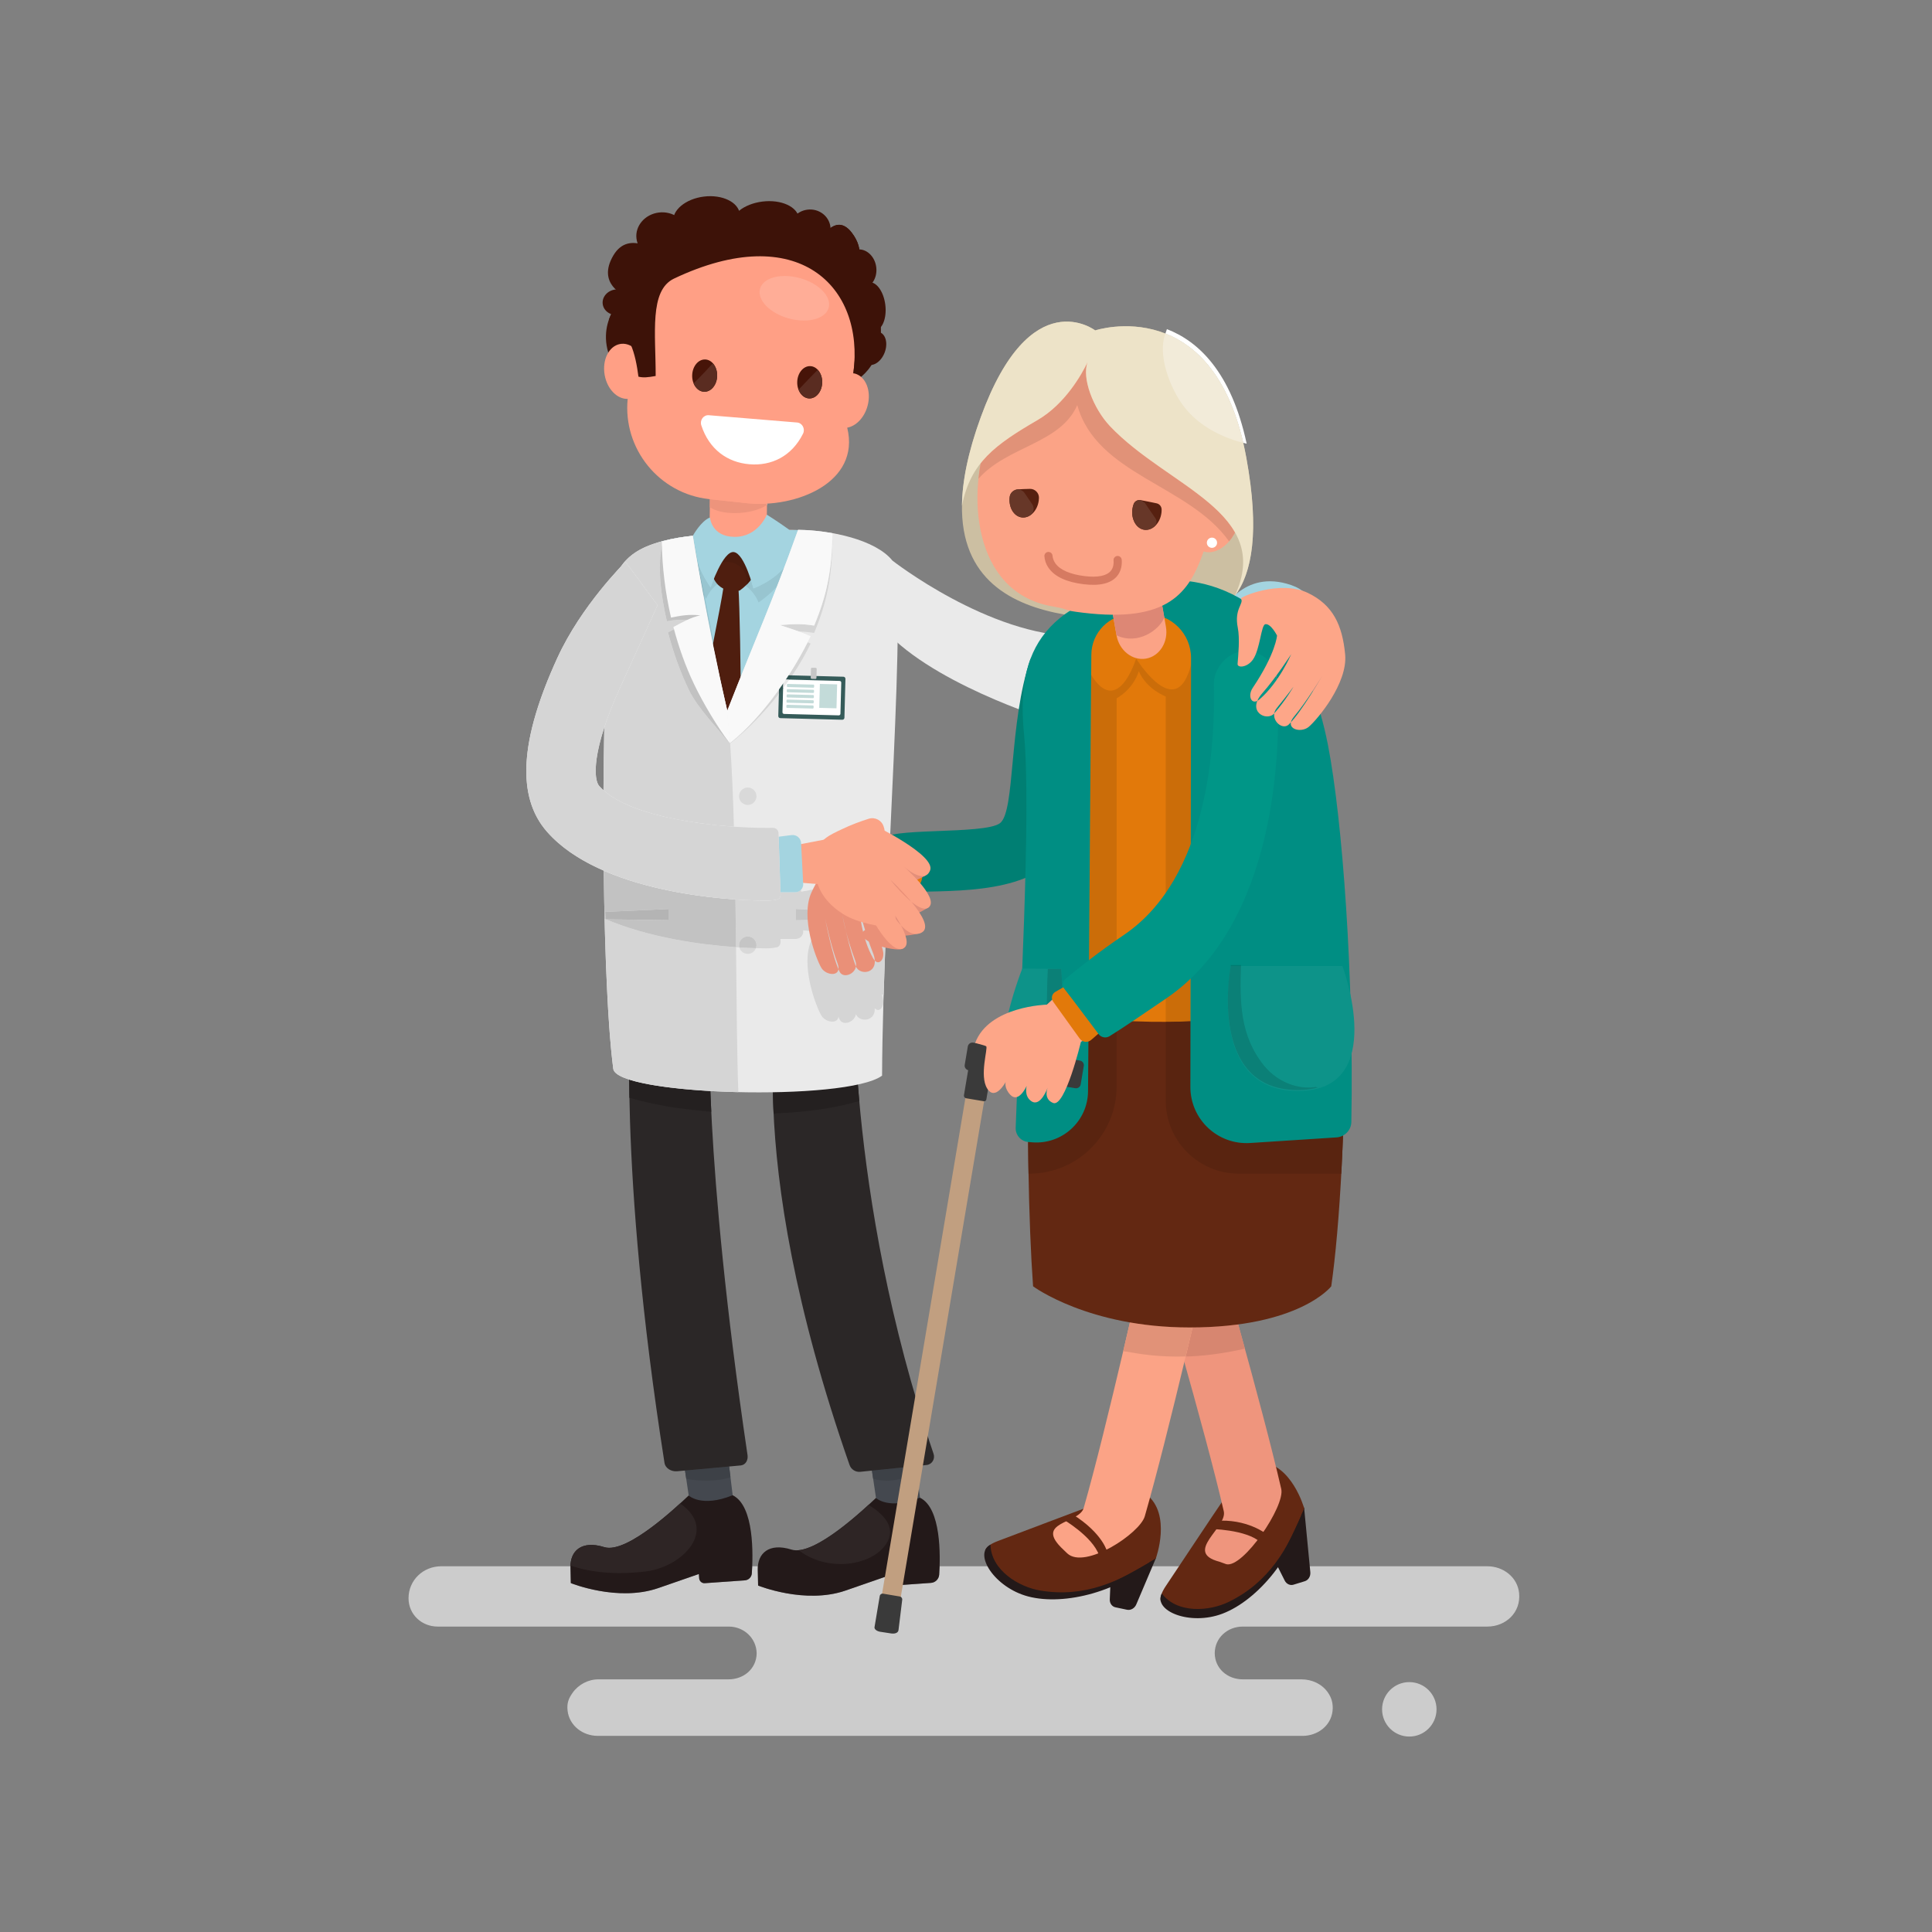 <?xml version="1.0" encoding="UTF-8"?>
<svg xmlns="http://www.w3.org/2000/svg" xmlns:xlink="http://www.w3.org/1999/xlink" height="500" viewBox="0 0 500 500" width="500">
  <rect x="0" y="0" width="500" height="500" fill="#808080" stroke="none"/>
  <mask id="a" fill="#fff">
    <path d="m.06 0h499.94v500h-499.94z" fill="none"></path>
  </mask>
  <g fill="none" fill-rule="evenodd">
    <path d="m.06 500h499.94v-500h-499.94z" fill="#fff" mask="url(#a)"></path>
    <path d="m230.964 145.084s24.902 19.485 47.852 19.565l-7.425 21.624s-31.8-9.798-43.585-24.576z" fill="#eaeaea"></path>
    <path d="m316.194 158.424s5.406-11.317 17.947-7.015c12.54 4.303 5.713 23.663 5.713 23.663l-24.131-16.555z" fill="#a4d4e0"></path>
    <path d="m337.071 449.243h-182.349c-3.909 0-7.377-2.635-7.833-6.518-.229-1.957.283-3.19 1.285-4.611 1.529-2.17 4.056-3.504 6.71-3.504h33.679c3.958 0 7.199-2.775 7.261-6.716-.062-3.944-3.303-6.941-7.261-6.941h-75.304c-4.159 0-7.531-3.17-7.531-7.329 0-4.683 3.797-8.278 8.48-8.278h33.429c0 .074.001.148.002.223.088 4.132.088 4.132.088 4.132s6.477 2.631 14.061 2.631c2.799 0 5.75-.359 8.58-1.34 10.5-3.641 10.5-3.641 10.5-3.641l.078 1.11c.051.719.65 1.268 1.359 1.268.032 0 .065-.002.098-.004l10.369-.735c.963-.068 1.729-.83 1.797-1.793.037-.522.075-1.148.104-1.851h1.464c-.024.279-.033.567-.027.86.088 4.131.088 4.131.088 4.131s6.477 2.632 14.062 2.632c2.798 0 5.749-.359 8.579-1.34 10.5-3.641 10.5-3.641 10.5-3.641l.037.521c.073 1.029.931 1.816 1.947 1.816.047 0 .093-.002.14-.005l9.467-.671c1.149-.081 2.058-.998 2.133-2.148.04-.613.079-1.343.105-2.155h141.754c4.146 0 7.817 2.838 8.225 6.964.491 4.96-3.41 8.643-8.242 8.643h-63.268c-3.978 0-7.233 2.916-7.264 6.885.031 3.969 3.286 6.772 7.264 6.772h15.19c2.673 0 5.26 1.169 6.801 3.354.959 1.361 1.45 2.921 1.236 4.835-.433 3.866-3.903 6.444-7.793 6.444" fill="#ccc"></path>
    <path d="m364.728 449.42c-3.892 0-7.046-3.154-7.046-7.046s3.154-7.047 7.046-7.047 7.046 3.155 7.046 7.047-3.154 7.046-7.046 7.046" fill="#ccc"></path>
    <path d="m190.352 392.939-11.306-.43-2.037-13.77 11.39-1.684z" fill="#44484f"></path>
    <path d="m156.377 400.399c5.924 1.855 19.297-10.971 21.85-13.367 0 0 3.297 3.21 11.391-.066 5.652 2.771 5.28 15.597 4.951 20.231-.068.963-.834 1.725-1.797 1.793l-10.369.735c-.751.053-1.404-.512-1.457-1.264l-.078-1.11s0 0-10.5 3.641c-10.499 3.641-22.641-1.291-22.641-1.291s0 0-.088-4.132c-.088-4.131 2.814-7.026 8.738-5.17" fill="#231919"></path>
    <path d="m177.598 382.723-.317-2.149.318 2.149m11.443-.438-.339-2.758z" fill="#e5e5e5"></path>
    <path d="m182.699 383.19c-1.688 0-3.462-.145-5.101-.467l-.317-2.149 11.422-1.047.339 2.758c-1.39.567-3.767.905-6.343.905" fill="#3d4147"></path>
    <path d="m156.585 400.457c-.001 0-.001 0-.001 0zm-.114-.03c-.001 0-.001-.001-.002-.001.001 0 .001.001.002.001m-.061-.018c-.011-.003-.022-.007-.033-.01.011.003.022.007.033.01m-.033-.01c-.284-.089-.562-.167-.832-.235.27.068.548.146.832.235m-.836-.236c-.008-.002-.016-.004-.024-.006zm-.04-.01c-.004-.001-.008-.002-.012-.003.004.001.008.002.012.003m15.274-6.553.001-.001zm.016-.012c2.011-1.616 3.834-3.228 5.217-4.491-1.383 1.263-3.206 2.876-5.217 4.491" fill="#fff"></path>
    <path d="m160.368 407.109c-4.3 0-8.713-.544-12.719-1.95.087-3.051 1.87-5.333 5.372-5.333.745 0 1.568.103 2.468.324.004.001.008.002.012.003.005.001.011.003.016.004l.024.006c.001 0 .002.001.004.001.27.068.548.146.832.235.011.003.022.007.033.01.02.006.039.012.059.017.001 0 .001.001.002.001.037.01.075.02.113.03h.001c.338.085.699.125 1.079.125 3.547 0 8.765-3.493 13.111-6.982l.001-.001c.005-.004.01-.008.015-.011 2.011-1.615 3.834-3.228 5.218-4.491 9.956 6.818.641 16.408-8.811 17.58-2.188.271-4.493.432-6.83.432" fill="#2e2525"></path>
    <path d="m183.678 262.938c-.068.28-1.72 35.922 9.78 113.629.187 1.268-.431 2.501-1.701 2.681l-16.531 1.514c-1.466.134-3.03-.736-3.258-2.19-12.138-77.438-8.79-117.278-8.576-122.376z" fill="#2b2727"></path>
    <path d="m238.823 393.575-11.306-.43-2.036-13.769 11.389-1.684z" fill="#44484f"></path>
    <path d="m225.976 382.723-.189-1.272z" fill="#e5e5e5"></path>
    <path d="m229.422 383.197c-1.238 0-2.386-.167-3.446-.474l-.189-1.272-.126-.858 11.421-1.175.228 1.852c-2.958 1.346-5.58 1.927-7.888 1.927" fill="#3d4147"></path>
    <path d="m221.091 250.48c-.068.279-2.562 57.851 20.515 125.764.453 1.333-.396 2.75-1.796 2.894l-17.17 1.765c-1.221.125-2.372-.609-2.777-1.768-28.746-82.273-18.121-122.517-17.213-125.733z" fill="#2b2727"></path>
    <path d="m184.076 287.725c-.001 0-.001 0-.001 0-.093-1.901-.171-3.69-.235-5.367h.001c.064 1.677.141 3.466.235 5.367" fill="#d4d4d4"></path>
    <path d="m184.075 287.725c-2.959-.252-5.909-.583-8.839-.989-4.237-.586-8.341-1.49-12.344-2.629-.031-1.642-.052-3.211-.065-4.71 4.526 1.458 12.316 2.467 21.013 2.961.064 1.677.142 3.466.235 5.367" fill="#242020"></path>
    <path d="m222.381 284.943c-.132-1.459-.252-2.881-.361-4.263h.002c.109 1.381.228 2.804.36 4.263z" fill="#d4d4d4"></path>
    <path d="m200.206 288.171c-.091-1.912-.151-3.744-.184-5.496 8.471-.144 16.478-.79 21.998-1.995.109 1.382.229 2.804.361 4.263-2.705.78-5.458 1.401-8.255 1.868-4.603.767-9.254 1.199-13.92 1.36" fill="#242020"></path>
    <path d="m204.848 401.035c5.924 1.856 19.297-10.97 21.851-13.367 0 0 3.296 3.211 11.39-.065 5.522 2.707 5.294 15.012 4.974 19.898-.075 1.15-.984 2.067-2.133 2.148l-9.467.671c-1.076.076-2.011-.735-2.087-1.811l-.037-.521s0 0-10.5 3.641c-10.499 3.64-22.641-1.292-22.641-1.292s0 0-.088-4.131 2.814-7.026 8.738-5.171" fill="#231919"></path>
    <path d="m206.701 401.19c5.368-.512 13.952-7.94 18.07-11.723-4.118 3.783-12.702 11.212-18.069 11.723" fill="#fff"></path>
    <path d="m217.561 404.775c-3.95 0-7.857-1.235-10.86-3.585 5.368-.511 13.952-7.94 18.07-11.723 3.422 2.065 7.063 5.361 4.97 9.407-1.648 3.187-5.307 4.929-8.669 5.571-1.159.221-2.337.33-3.511.33" fill="#2e2525"></path>
    <path d="m215.673 154.601c.769-5.361 1.451-10.731 1.861-16.132-9.778-2.142-25.403-1.259-29.467-.91-5.101.437-9.101 1.077-12.254 1.802.821 3.909.822 7.956 1.584 11.911 12.816.083 25.529 1.943 38.276 3.329" fill="#eb937f"></path>
    <path d="m179.999 206.775c-7.179.564-14.354 1.178-21.526 1.816.31-22.96 2.255-42.053 1.364-51.164-.651-6.669 5.184-15.678 11.662-17.393 2.764-.732 5.441-1.122 7.803-1.375.976 6.584 7.908 12.472 14.486 11.328 7.155-1.243 9.911-5.998 10.516-12.859 9.541-.155 14.716 4.128 21.33 6.682 2.097 2.251 2.772 28.971 2.626 59.577-16.117.816-32.239 2.127-48.261 3.388" fill="#a4d4e0"></path>
    <path d="m189.381 150.299c-1.072-.028-1.996.741-2.157 1.8-1.623 10.653-12.978 63.801-12.58 68.592.442 5.327 8.104 9.744 8.104 9.744s7.488-4.506 8.499-10.572c.916-5.495.544-58.066-.156-67.933-.064-.904-.804-1.607-1.71-1.631" fill="#4f1e0f"></path>
    <path d="m190.688 113.096 1.743.004c3.766.009 6.183 4.077 6.174 7.843l-.246 20.936c-.009 3.766-2.241 4.601-6.007 4.593l-1.743-.005c-3.766-.008-7.018-2.384-7.009-6.15l.225-20.39c.009-3.766 3.097-6.84 6.863-6.831" fill="#ff9f85"></path>
    <path d="m198.49 130.712.005-.367c.036-.002.074-.004.11-.006v.298c-.038.025-.076.05-.115.075" fill="#ededed"></path>
    <path d="m190.163 132.789c-2.535 0-4.938-.499-6.463-1.518l.023-2.079 9.64 1.038c1.053.113 2.14.17 3.242.17.626 0 1.256-.018 1.89-.055l-.005.367c-2.129 1.374-5.32 2.077-8.327 2.077" fill="#ed947c"></path>
    <path d="m220.326 99.144s9.008-3.592 7.425-16.497c-1.182-9.637-5.967-13.858-5.967-13.858s2.302-3.925-1.414-8.657c-3.717-4.731-7.078.628-7.078.628s-5.284-9.681-26.237-4.378c-16.542 4.186-16.047 9.57-16.047 9.57s-6.213-6.191-10.442.944c-4.425 7.466 1.178 9.597 1.178 9.597s-8.498 7.012-3.177 17.633c4.076 8.134 61.759 5.018 61.759 5.018" fill="#3d1208"></path>
    <path d="m221.229 96.673c-.126-.034-.254-.028-.381-.05l.564-5.245c1.397-12.977-8.078-24.737-21.055-26.134l-9.854-1.06c-12.977-1.397-24.737 8.078-26.134 21.055l-.499 4.633c-1.031-.715-2.199-1.057-3.372-.848-2.912.519-4.707 4.116-4.009 8.033.651 3.655 3.244 6.261 5.954 6.178-1.279 12.897 8.156 24.545 21.067 25.934l9.853 1.061c12.466 1.342 29.415-5.266 25.894-19.548 2.279-.407 4.433-2.571 5.261-5.615 1.05-3.855-.423-7.613-3.289-8.394" fill="#ff9f85"></path>
    <path d="m169.697 60.783-.004-.112c-.233.153-.251.204.004.112" fill="#784c4a"></path>
    <path d="m227.751 82.647c-1.182-9.637-5.967-13.858-5.967-13.858s2.302-3.926-1.414-8.657c-3.717-4.731-7.078.629-7.078.629s-3.919-9.371-24.872-4.068c-16.543 4.186-17.412 9.259-17.412 9.259s-8.032-7.002-12.261.134c-4.425 7.465 2.997 10.407 2.997 10.407s-2.789 2.307-4.171 6.274c5.574 3.147 6.865 8.787 7.658 14.716 1.285.299 2.356.2 4.456-.18.037-10.833-1.727-22.13 4.751-25.206 32.02-15.204 49.394 1.945 46.41 24.526 2.753-1.422 8.208-3.336 6.903-13.976" fill="#3d1208"></path>
    <path d="m177.767 60.141c.403 3.281-2.191 6.298-5.795 6.741-3.603.442-6.85-1.859-7.253-5.139s2.192-6.298 5.795-6.741c3.603-.442 6.851 1.859 7.253 5.139m37.149-1.418c.347 2.827-1.749 5.41-4.681 5.77-2.933.36-5.591-1.639-5.938-4.466-.347-2.826 1.749-5.41 4.681-5.77 2.933-.36 5.591 1.64 5.938 4.466m11.857 10.43c.347 2.827-1.309 5.356-3.7 5.649-2.39.294-4.61-1.76-4.957-4.586-.347-2.827 1.31-5.356 3.701-5.65 2.39-.293 4.609 1.76 4.956 4.587" fill="#3d1208"></path>
    <path d="m191.472 55.38c.377 3.073-3.174 6.038-7.933 6.623-4.758.584-8.922-1.434-9.299-4.507s3.174-6.038 7.933-6.623c4.758-.584 8.922 1.434 9.299 4.507" fill="#3d1208"></path>
    <path d="m189.223 58.628c-.365-2.977 3.266-5.872 8.11-6.467 4.845-.595 9.068 1.336 9.434 4.313.365 2.977-3.266 5.872-8.11 6.467-4.845.595-9.068-1.336-9.434-4.313m39.898 20.268c.426 3.469-.791 6.472-2.719 6.709-1.927.236-3.834-2.384-4.26-5.852s.791-6.472 2.718-6.709c1.927-.236 3.835 2.384 4.261 5.852m-.17 12.335c-.876 2.302-2.85 3.686-4.41 3.093s-2.115-2.94-1.24-5.241c.876-2.302 2.85-3.686 4.41-3.093s2.115 2.94 1.24 5.241m-65.62-13.468c.223 1.818-1.241 3.494-3.271 3.743s-3.856-1.023-4.08-2.841c-.223-1.818 1.242-3.494 3.271-3.744 2.03-.249 3.856 1.023 4.08 2.842" fill="#3d1208"></path>
    <path d="m183.433 107.458 22.853 1.887c1.35.111 2.163 1.64 1.535 2.897-2.917 5.838-8.148 8.377-13.856 7.906s-10.435-3.832-12.47-10.079c-.437-1.345.588-2.722 1.938-2.611" fill="#fff"></path>
    <path d="m208.042 82.961c-1.232 0-2.557-.176-3.905-.547-4.907-1.353-8.24-4.787-7.445-7.67.576-2.091 3.167-3.319 6.419-3.319 1.231 0 2.557.176 3.904.548 4.907 1.353 8.24 4.786 7.446 7.67-.577 2.091-3.168 3.318-6.419 3.318" fill="#ffad97"></path>
    <path d="m209.683 94.754c1.786.055 3.176 1.972 3.104 4.28-.071 2.309-1.577 4.136-3.362 4.081-1.786-.056-3.176-1.972-3.104-4.281.071-2.308 1.577-4.135 3.362-4.08m-27.185-1.724c1.786.055 3.176 1.971 3.104 4.28-.071 2.309-1.576 4.135-3.362 4.08s-3.176-1.971-3.104-4.28c.071-2.309 1.577-4.136 3.362-4.08" fill="#471408"></path>
    <path d="m209.504 103.116c-.027 0-.053-.001-.079-.001.026 0 .052.001.079.001m-.092-.002c-.001 0-.002 0-.003 0zm-.015 0h-.001zm3.391-4.094c0-.002 0-.003 0-.004zm0-.016c0-.001 0-.002 0-.003z" fill="#ffa991"></path>
    <path d="m209.504 103.116c-.027 0-.053-.001-.079-.001-.005-.001-.009-.001-.013-.001-.001 0-.002 0-.003 0-.004 0-.008 0-.012 0h-.001c-1.205-.052-2.214-.961-2.721-2.254 1.63-1.74 3.269-3.471 4.955-5.154.728.779 1.188 1.958 1.159 3.281-.001.005-.001.009-.001.014v.003.012.004c0 .004 0 .009-.001.014-.07 2.275-1.532 4.082-3.283 4.082" fill="#5a2c21"></path>
    <path d="m182.34 101.391c.04 0 .081-.001.122-.004-.041.003-.082.004-.122.004m-.051 0c-.016 0-.033 0-.049-.001.016.001.033.001.049.001m-.062-.001c-.001 0-.002 0-.004 0zm-.013-.001c-.001 0-.002 0-.003 0zm-.029-.001c-.001 0-.001 0-.002 0zm-.014-.001c-.001 0-.001 0-.001 0zm2.872-1.878h.001s0 0-.001 0m.025-.048c.005-.008.009-.017.013-.026-.004.009-.008.018-.013.026m.021-.042c.008-.016.016-.031.023-.047-.007.016-.015.032-.023.047m.025-.051c.003-.006.006-.012.008-.017-.002.006-.005.011-.008.017m.015-.032c.003-.006.006-.012.009-.018-.003.006-.006.012-.009.018m.009-.018c.015-.032.029-.064.044-.097-.015.033-.029.065-.044.097m.044-.097c.248-.569.399-1.218.42-1.911-.021.693-.172 1.342-.42 1.911m.421-1.926c0-.001 0-.002 0-.003zm0-.016s0 0 0-.001z" fill="#ffa991"></path>
    <path d="m182.319 101.391c-.004 0-.007 0-.01 0-.007 0-.013 0-.02 0-.016 0-.033 0-.049-.001-.004 0-.008 0-.013 0-.001 0-.002 0-.004 0-.003 0-.006-.001-.009-.001-.001 0-.002 0-.003 0-.009 0-.017-.001-.026-.001-.001 0-.001 0-.002 0-.004 0-.008-.001-.012-.001-.001 0-.001 0-.001 0-1.16-.068-2.138-.928-2.649-2.161 1.693-1.693 3.353-3.417 4.958-5.193.708.783 1.157 1.94 1.124 3.245v.001.013.003c0 .005 0 .01-.001.015-.021.693-.172 1.342-.42 1.911-.015.033-.029.065-.044.097-.003.006-.006.012-.009.018-.002.005-.004.01-.007.015-.002.005-.005.011-.008.017-.001.002-.001.003-.002.004-.007.016-.015.031-.023.047-.002.005-.005.011-.008.016-.004.009-.008.018-.013.026-.008.016-.016.032-.024.048h-.001c-.568 1.088-1.515 1.818-2.581 1.878-.041.003-.082.004-.122.004-.007 0-.014 0-.021 0" fill="#5a2c21"></path>
    <path d="m196.308 155.915s-.903-2.618-3.366-4.314c.455-.428.948-.953 1.384-1.553.417 1.295.655 2.243.655 2.243 3.666-1.469 6.274-3.424 8-5.454-.651 1.728-1.281 3.371-1.899 4.963-2.382 2.57-4.774 4.115-4.774 4.115m-13.562-.96c-.123-.143-.243-.291-.359-.444-.616-3.125-1.194-6.061-1.679-8.539 1.358 3.6 3.209 6.029 3.209 6.029s.312-.927.827-2.191c.274.547.592 1.002.938 1.38-2.026 1.385-2.936 3.765-2.936 3.765" fill="#98c5d0"></path>
    <path d="m186.076 142.166s7.149-1.628 9.101 2.658-3.763 8.011-3.763 8.011-5.827 1.387-7.306-4.816 1.968-5.853 1.968-5.853" fill="#4f1e0f"></path>
    <path d="m193.25 151.296-.009-.097c.014-.113.03-.226.033-.337l.002-.092c.073-2.781-1.769-4.984-4.551-5.329-.141-.018-.285-.026-.431-.026-.516 0-1.056.105-1.568.287.937-1.581 2.004-2.837 3.028-2.837.049 0 .098.003.146.009 1.893.227 3.551 4.459 4.425 7.171-.339.465-.712.886-1.075 1.251" fill="#491c0e"></path>
    <path d="m179.302 138.659s2.102-3.85 4.443-4.724c0 0 .342 4.977 6.391 5.008s8.325-5.746 8.325-5.746 2.737 1.705 5.843 3.931c3.105 2.226 1.517 10.82-9.323 15.163 0 0-2.284-9.081-5.081-9.417-2.796-.336-5.983 9.127-5.983 9.127s-4.671-6.13-4.615-13.342" fill="#a4d4e0"></path>
    <path d="m171.499 140.034c2.764-.732 5.441-1.122 7.802-1.375.243 1.637 3.317 21.181 8.914 45.284 7.772-19.854 11.487-27.696 18.33-46.82 8.352.077 20.035 2.505 24.419 7.961 4.183 7.31-2.478 86.092-2.685 133.295-9.236 6.776-68.644 5.141-69.56-1.757-3.271-24.653-3.303-97.854-.652-122.169 1.049-9.625 6.954-12.704 13.432-14.419" fill="#eaeaea"></path>
    <path d="m158.941 277.204s0-.001-.001-.001zm-.006-.01-.001-.001zm-.006-.01c-.001 0-.001-.001-.001-.001s0 .001.001.001m-.007-.01v-.001zm-.028-.048c0-.001-.001-.001-.001-.001zm-.005-.009c-.001-.001-.001-.002-.001-.003 0 .001 0 .002.001.003m-.006-.01c0-.001-.001-.002-.001-.003 0 .001.001.002.001.003m-.005-.01c-.001-.001-.001-.002-.002-.004.001.002.001.003.002.004m-.005-.01c-.001-.002-.002-.003-.002-.004 0 .002.001.002.002.004m-.006-.01c-.001-.002-.001-.003-.002-.004.001.001.002.002.002.004m-.005-.011c-.001-.001-.002-.003-.002-.004.001.002.001.003.002.004m-.005-.01c-.001-.001-.002-.003-.002-.004.001.002.001.003.002.004m-.009-.018c-.001-.001-.001-.002-.001-.002s0 .001.001.002m-.004-.008c-.001-.002-.002-.003-.002-.005 0 .002.001.003.002.005m-.005-.01c-.001-.002-.002-.004-.002-.005 0 .001.001.003.002.005m-.005-.011c-.001-.001-.001-.003-.002-.005.001.002.001.004.002.005m-.005-.01c-.001-.002-.001-.004-.002-.005.001.002.001.003.002.005m-.004-.011c-.001-.002-.002-.003-.003-.005.001.002.002.004.003.005m-.005-.01c-.001-.002-.002-.004-.002-.006.001.002.001.004.002.006m-.005-.011c0-.002-.001-.004-.002-.005.001.002.002.003.002.005m-.004-.01c-.001-.002-.002-.004-.002-.006 0 .002.001.004.002.006m-.004-.011c-.002-.003-.003-.007-.004-.01.001.003.002.007.004.01m-.006-.013c-.001-.003-.002-.005-.003-.008.001.003.002.005.003.008m-.004-.012c-.001-.002-.002-.004-.003-.006zm-.004-.011c-.001-.002-.002-.004-.003-.006zm-.004-.01c-.001-.002-.002-.005-.003-.007.001.002.002.005.003.007m-.004-.011c-.001-.002-.002-.004-.002-.006 0 .002.001.004.002.006m-.004-.011c-.001-.002-.001-.004-.002-.006.001.002.001.004.002.006m-.004-.011c0-.002-.001-.004-.002-.006.001.002.002.004.002.006m-.003-.01c-.001-.002-.002-.005-.003-.007.001.002.002.004.003.007m-.004-.011c-.002-.007-.004-.014-.006-.021.002.007.004.014.006.021m-.007-.024c-.001-.003-.002-.005-.003-.008.001.003.002.005.003.008m-.004-.011c0-.003-.001-.005-.002-.008.001.002.002.006.002.008m-.003-.011c0-.003-.001-.005-.002-.007.001.002.001.004.002.007m-.003-.012c0-.002-.001-.004-.002-.006.001.002.002.004.002.006m-.003-.01c0-.002-.001-.005-.002-.007.001.002.002.005.002.007m-.003-.011c0-.002-.001-.005-.001-.007 0 .002.001.005.001.007m-.002-.011c-.001-.002-.001-.004-.002-.007.001.003.001.005.002.007m-.003-.011c0-.002-.001-.005-.002-.008.001.003.002.006.002.008m-.002-.01c-.001-.004-.002-.008-.003-.011.001.004.002.007.003.011m-.003-.013c-.001-.003-.002-.006-.002-.009.001.003.001.006.002.009m-.003-.012c0-.003-.001-.005-.001-.008 0 .003.001.005.001.008m-.002-.012c-.001-.002-.001-.004-.001-.007 0 .003 0 .005.001.007m-.002-.011c-.001-.002-.001-.004-.001-.006 0 .002 0 .004.001.006m-.002-.011c-.001-.002-.001-.004-.001-.006 0 .002 0 .004.001.006m-.002-.011c0-.002-.001-.004-.001-.006 0 .002.001.004.001.006m-.002-.011c0-.002-.001-.004-.001-.006 0 .002.001.004.001.006m-.002-.01c0-.003 0-.005-.001-.007.001.002.001.004.001.007m-.001-.011c-.001-.004-.001-.007-.002-.011-1.413-10.653-2.222-30.375-2.471-51.297.249 20.922 1.058 40.644 2.471 51.297.001.004.001.007.002.011" fill="#e8e8e8"></path>
    <path d="m184.478 166.842c-.986-4.798-1.837-9.183-2.547-12.992.145.229.297.45.456.661.73 3.701 1.514 7.667 2.263 11.451-.057.292-.114.583-.172.88" fill="#95c1cc"></path>
    <path d="m188.215 183.943-.022-.096v.001c-1.398-6.024-2.638-11.763-3.715-17.006.058-.297.115-.588.172-.88 1.895 9.574 3.565 17.981 3.565 17.981" fill="#481b0e"></path>
    <path d="m182.387 154.511c-.159-.211-.311-.432-.456-.661-.658-3.53-1.195-6.566-1.61-8.982.122.378.252.747.387 1.104.485 2.478 1.063 5.414 1.679 8.539" fill="#8ab3bd"></path>
    <path d="m179.302 138.659c-.001 0-.001 0-.001 0z" fill="#95c1cc"></path>
    <path d="m179.302 138.66v-.001z" fill="#8ab3bd"></path>
    <path d="m180.708 145.972c-.135-.357-.265-.726-.387-1.104-.602-3.505-.944-5.703-1.019-6.208 0-.001 0-.001 0-.001.058.395.607 3.233 1.406 7.313" fill="#95c1cc"></path>
    <path d="m191.087 282.644c-15.456-.358-30.141-2.286-32.146-5.44l-.001-.001c-.002-.003-.003-.006-.005-.009l-.001-.001c-.002-.003-.004-.006-.005-.009-.001 0-.001-.001-.001-.001-.002-.003-.004-.006-.006-.009 0 0 0 0 0-.001-.01-.016-.019-.031-.028-.047l-.001-.001c-.001-.003-.003-.006-.004-.008-.001-.001-.001-.002-.001-.003-.002-.002-.003-.005-.005-.007 0-.001-.001-.002-.001-.003-.001-.002-.003-.005-.004-.007-.001-.001-.001-.002-.002-.004s-.002-.004-.003-.006-.002-.002-.002-.004c-.002-.002-.003-.004-.004-.006 0-.002-.001-.003-.002-.004-.001-.003-.002-.005-.003-.007-.001-.001-.001-.002-.002-.004s-.002-.004-.003-.006c-.001-.001-.001-.002-.002-.004-.002-.004-.005-.009-.007-.014-.001-.001-.001-.002-.001-.002-.001-.002-.002-.004-.003-.006s-.002-.003-.002-.005c-.001-.002-.002-.003-.003-.005s-.002-.004-.002-.005c-.001-.002-.002-.004-.003-.006-.001-.001-.001-.003-.002-.005-.001-.001-.002-.004-.003-.005-.001-.002-.001-.003-.002-.005s-.002-.004-.002-.006c-.001-.001-.002-.003-.003-.005 0-.002-.001-.003-.002-.005s-.001-.004-.002-.006c-.001-.001-.002-.003-.003-.005 0-.002-.001-.003-.002-.005s-.001-.003-.002-.005-.002-.004-.002-.006c-.001-.002-.002-.003-.002-.005-.002-.003-.003-.007-.004-.01-.001-.001-.001-.002-.002-.003-.001-.003-.002-.005-.003-.008 0-.001-.001-.002-.001-.004-.001-.002-.002-.004-.003-.006 0-.002-.001-.003-.001-.005-.001-.002-.002-.004-.003-.006 0-.001-.001-.003-.001-.004-.001-.002-.002-.005-.003-.007 0-.001-.001-.003-.001-.004-.001-.002-.002-.004-.002-.006-.001-.002-.002-.003-.002-.005-.001-.002-.001-.004-.002-.006-.001-.001-.001-.003-.002-.005 0-.002-.001-.004-.002-.006 0-.001-.001-.003-.001-.004-.001-.003-.002-.005-.003-.007 0-.002 0-.002-.001-.004-.002-.007-.004-.014-.006-.021-.001-.001-.001-.002-.001-.003-.001-.003-.002-.005-.003-.008 0-.001 0-.002-.001-.003 0-.002-.001-.006-.002-.008 0-.001 0-.002-.001-.003-.001-.003-.001-.005-.002-.007 0-.002-.001-.003-.001-.005s-.001-.004-.002-.006c0-.001 0-.003-.001-.004 0-.002-.001-.005-.002-.007 0-.001 0-.003-.001-.004 0-.002-.001-.005-.001-.007-.001-.001-.001-.003-.001-.004-.001-.002-.001-.004-.002-.007 0-.001-.001-.002-.001-.004s-.001-.005-.002-.008c0-.001 0-.002 0-.002-.001-.004-.002-.007-.003-.011 0-.001 0-.001 0-.002-.001-.003-.001-.006-.002-.009 0-.001-.001-.002-.001-.003 0-.003-.001-.005-.001-.008-.001-.001-.001-.003-.001-.004-.001-.002-.001-.004-.001-.007-.001-.001-.001-.002-.001-.004-.001-.002-.001-.004-.001-.006-.001-.002-.001-.003-.001-.005-.001-.002-.001-.004-.001-.006-.001-.002-.001-.003-.001-.005s-.001-.004-.001-.006-.001-.003-.001-.005-.001-.004-.001-.006c0-.001 0-.003-.001-.004 0-.003 0-.005-.001-.007 0-.002 0-.003 0-.004-.001-.004-.001-.007-.002-.011-1.413-10.653-2.222-30.375-2.471-51.297h.001c.05 4.216.122 8.383.218 12.438.095.041.19.081.285.122 0 .012 0 .025.001.037l.09.001c11.144 4.715 24.326 6.568 33.642 7.208.159 14.709.25 28.392.602 37.513m-1.145-68.695c-12.015-.837-27.109-3.47-33.759-9.417.031-5.584.101-11.062.209-16.297.966-2.955 2.301-6.387 4.11-10.341 5.647-12.347 9.595-21.161 9.668-21.271l-8.32-11.26c-.058.086-.448.491-1.085 1.175 2.55-3.696 6.521-5.389 10.734-6.504 2.764-.732 5.441-1.122 7.803-1.375-.001 0-.001 0 0 0v.001c.075.505.417 2.703 1.019 6.208.415 2.416.952 5.452 1.61 8.982.71 3.809 1.561 8.194 2.547 12.992 1.077 5.243 2.317 10.982 3.715 17.006-.015.577.015 1.21.07 1.872-.016.04-.032.081-.048.121l-.022-.095c-.022.858.039 1.542.133 2.199-.609-2.347-1.488-1.659-1.502-2.611-5.141-22.645-8.738-44.717-8.971-46.283-2.425.26-3.219.934-6.354.983-1.515 6.545-.408 14.281 1.094 20.759 1.35-.271 2.407-.383 3.588-.383 1.031 0 2.157.086 3.654.228-2.525.561-4.716 1.835-6.949 3.021 1.347 5.146 3.119 10.148 5.367 14.837 2.344 4.89 7.395 9.793 10.602 14.012-.021-.546-.049-1.045-.084-1.5.041.447.072.94.084 1.5.036-.029.072-.057.109-.086.447 6.379.756 13.741.978 21.527" fill="#d5d5d5"></path>
    <path d="m156.843 237.923-.09-.001c-.001-.012-.001-.025-.001-.037.03.013.06.025.091.038" fill="#c6c6c6"></path>
    <path d="m201.942 185.854 16.042.42c.296.008.545-.227.552-.523l.264-10.066c.008-.295-.228-.544-.524-.551l-16.042-.421c-.295-.008-.544.228-.552.524l-.263 10.065c-.008.296.227.544.523.552" fill="#355b59"></path>
    <path d="m202.919 184.765 14.147.371c.235.006.433-.182.439-.417l.211-8.057c.007-.235-.181-.433-.416-.439l-14.147-.371c-.236-.006-.433.181-.44.417l-.211 8.057c-.006.235.182.433.417.439" fill="#fff"></path>
    <g fill="#c3dbd9">
      <path d="m212.02 183.196 4.465.117.163-6.199-4.465-.117z"></path>
      <path d="m203.788 177.811 6.752.177.155-.147.013-.507-.146-.155-6.752-.177-.155.147-.013.507z"></path>
      <path d="m203.753 179.158 6.752.177.154-.146.014-.508-.147-.154-6.752-.177-.154.146-.013.508z"></path>
      <path d="m203.718 180.506 6.752.177.154-.147.013-.507-.146-.155-6.752-.176-.154.146-.014.508z"></path>
      <path d="m203.683 181.854 6.751.177.155-.147.013-.507-.146-.155-6.752-.177-.155.147-.013.507z"></path>
      <path d="m203.647 183.202 6.752.176.155-.146.013-.508-.147-.154-6.752-.177-.154.146-.013.508z"></path>
    </g>
    <path d="m210.083 175.683.931.024c.152.004.279-.117.283-.268l.061-2.324c.004-.151-.117-.279-.269-.283l-.93-.024c-.152-.004-.279.117-.283.269l-.061 2.323c-.004.152.117.279.268.283" fill="#c6c6c6"></path>
    <path d="m188.964 192.422c-.003-.047-.007-.094-.01-.141 4.581-3.651 8.933-8.64 12.644-13.841l-.029 1.133c-3.703 4.728-8.04 9.216-12.605 12.849" fill="#d5d5d5"></path>
    <path d="m188.855 192.508c-.012-.56-.043-1.053-.084-1.5-.103-1.379-.262-2.358-.445-3.063-.094-.657-.155-1.341-.133-2.199l.022.095c.016-.04.032-.081.048-.121.183 2.219.641 4.763.592 6.639.033-.026.066-.052.099-.078.003.047.007.094.01.141-.037.029-.073.057-.109.086" fill="#c2c2c2"></path>
    <path d="m205.045 174.787-.948-.025c1.894-2.928 3.557-5.841 4.92-8.542.245.103.501.212.769.328-1.273 2.68-2.879 5.465-4.741 8.239" fill="#d5d5d5"></path>
    <path d="m201.569 179.573.029-1.133c.374-.523.74-1.048 1.1-1.574l-.034 1.276c-.358.479-.724.956-1.095 1.431m2.728-3.691-.919-.024c.243-.366.483-.731.719-1.096l.948.025c-.245.365-.494.73-.748 1.095" fill="#305351"></path>
    <path d="m202.664 178.142.034-1.276c.229-.336.456-.672.68-1.008l.919.024c-.527.756-1.071 1.51-1.633 2.26" fill="#e8e8e8"></path>
    <path d="m210.701 163.8c-1.557-.244-2.733-.351-3.932-.368-1.652-.61-2.958-.991-4.948-1.669 1.934-.136 3.299-.233 4.591-.233 1.328 0 2.578.103 4.289.371 3.14-7.516 4.41-13.647 4.702-22.026.017.003.033.006.049.009-.164 9.372-1.379 15.846-4.751 23.916" fill="#d5d5d5"></path>
    <path d="m188.215 183.943c7.772-19.854 11.487-27.696 18.33-46.82 2.736.025 5.83.309 8.907.862-.164 9.373-1.379 15.846-4.751 23.916-3.375-.529-4.958-.413-8.88-.138 3.029 1.032 4.475 1.377 7.965 2.886-4.241 8.927-12.173 20.772-20.931 27.71.064-2.436-.728-5.998-.662-8.512z" fill="#f9f9f9"></path>
    <path d="m188.855 192.508c-3.207-4.219-8.258-9.122-10.602-14.012-2.248-4.689-4.02-9.691-5.367-14.837 2.233-1.186 4.424-2.46 6.949-3.021-1.497-.142-2.623-.228-3.654-.228-1.181 0-2.238.112-3.588.383-1.502-6.478-2.609-14.214-1.094-20.759 3.135-.049 3.929-.723 6.354-.983.233 1.566 3.83 23.638 8.971 46.283.014.952.893.264 1.502 2.611.133.935.331 1.815.445 3.063.035.455.063.954.084 1.5" fill="#c2c2c2"></path>
    <path d="m188.771 191.008c-.114-1.248-.312-2.128-.445-3.063.183.705.342 1.684.445 3.063" fill="#b1b1b1"></path>
    <path d="m181.226 159.247c-3.211-.305-5.032.083-7.56.59-1.503-6.478-2.314-13.152-2.395-19.74 2.844-.771 5.605-1.178 8.03-1.438.233 1.565 3.773 22.639 8.914 45.284.02 1.332.714 5.4.64 8.416-3.207-4.219-6.867-10.364-9.211-15.254-2.248-4.69-4.02-9.691-5.366-14.837 2.232-1.187 4.424-2.46 6.948-3.021" fill="#f9f9f9"></path>
    <path d="m193.517 208.319c-1.246 0-2.255-1.009-2.255-2.254 0-1.246 1.009-2.255 2.255-2.255 1.245 0 2.255 1.009 2.255 2.255 0 1.245-1.01 2.254-2.255 2.254m0 38.544c-1.045 0-1.924-.711-2.18-1.676 1.562.098 3.005.161 4.297.198-.317.862-1.145 1.478-2.117 1.478" fill="#d9d9d9"></path>
    <path d="m228.683 257.465c.259-8.464.619-17.368 1.013-26.294-.394 8.929-.753 17.826-1.013 26.294" fill="#e8e8e8"></path>
    <path d="m218.811 264.73c-.628 0-1.202-.272-1.513-.89-.103-.207-.207-.441-.31-.684-.108.863-.781 1.242-1.589 1.242-1.026 0-2.27-.611-2.857-1.618-1.421-2.44-5.464-13.128-2.535-19.49.356-.774.724-1.523 1.106-2.22l-3.258-.293.013.196c.06 1.171-.873 2.027-2.046 2.027h-3.838l.023.8c.02.606-.403 1.259-.999 1.369-.646.119-1.493.26-2.499.26-.845 0-1.809-.013-2.875-.044.089-.242.138-.504.138-.777 0-1.246-1.01-2.255-2.255-2.255-1.246 0-2.255 1.009-2.255 2.255 0 .2.026.394.075.579-.28-.018-.564-.036-.852-.056-.043-4.064-.092-8.21-.153-12.356 3.281.229 6.092.308 8.177.308 1.006 0 1.853-.141 2.499-.26.582-.107.999-.611 1-1.199 0-.014-.001-.028-.001-.043l-.023-.673h3.838c.582 0 1.106-.242 1.478-.63.014.083.023.167.027.252l.014.259 5.9-1.137c.151-.138.289-.285.457-.412 1.262-.959 2.754-1.609 4.176-2.292.672-.323 1.365-.632 2.058-.923l1.257 6.199c2.287-.487 5.279-.779 8.507-1.053-.394 8.926-.754 17.83-1.013 26.294-.148-.038-.295-.073-.443-.114.083.34.161.671.254 1.026.411 1.572-.322 3-1.238 3-.283 0-.585-.137-.875-.449.112 2.037-1.235 2.962-2.561 2.962-.97 0-1.93-.495-2.3-1.412l-.003-.009c-.232 1.354-1.559 2.261-2.706 2.261m-12.811-29.477v2.89l22.467-.301.381-1.59z" fill="#d5d5d5"></path>
    <path d="m190.485 245.131c-9.316-.64-22.498-2.493-33.642-7.208l16.157.22v-2.891l-16.385.738c.013.621.118 1.277.137 1.895-.095-.041-.19-.081-.285-.122-.096-4.055-.168-8.222-.218-12.438 11.206 4.876 24.609 6.789 34.083 7.45.061 4.146.11 8.292.153 12.356" fill="#c2c2c2"></path>
    <path d="m206 238.143v-2.89l22.848.999-.381 1.59z" fill="#c5c5c5"></path>
    <path d="m173 238.143-16.157-.22c-.031-.013-.061-.025-.091-.038-.019-.618-.124-1.274-.137-1.895l16.385-.738z" fill="#b4b4b4"></path>
    <path d="m195.634 245.385c-1.292-.037-2.735-.1-4.297-.198-.049-.185-.075-.379-.075-.579 0-1.246 1.009-2.255 2.255-2.255 1.245 0 2.255 1.009 2.255 2.255 0 .273-.049.535-.138.777" fill="#c5c5c5"></path>
    <path d="m221.189 232.224-2.269-11.188c5.587-2.62 9.798-3.642 9.798-3.642-.282-3.409 26.11-1.258 30.097-4.373 3.982-3.11 2.198-25.8 7.869-42.489l16.106 6.368c-3.085 9.079-2.413 38.652-11.287 46.58-9.787 8.744-30.416 6.743-40.131 7.55-3.859.321-7.504.624-10.183 1.194" fill="#007f73"></path>
    <path d="m238.591 225.829c-1.006-4.793-5.575-7.304-9.98-8.435-3.633.731-6.177 1.764-9.691 3.642l2.269 11.188c2.678-.57 6.324-.873 10.183-1.194 1.006-.083 2.156-.169 3.415-.26 2.468-.18 4.315-2.469 3.814-4.893z" fill="#e2790a"></path>
    <path d="m223.436 219.868c-6.69.806-10.44 4.6-13.429 11.092-2.929 6.362 1.114 17.042 2.535 19.482 1.265 2.171 5.598 2.506 4.195-1.151-1.726-4.499-3.194-11.581-3.194-11.581s1.889 10.071 3.755 13.786c1.06 2.108 5.185.19 4.075-2.777-2.554-6.825-3.396-12.013-3.396-12.013s1.966 9.523 3.543 13.427c1.025 2.538 6.591 1.86 4.36-3.632-1.955-4.812-3.508-11.284-3.508-11.284s.499 7.438 3.63 12.854c1.286 2.224 3.087.235 2.492-2.04-2.548-9.739-1.39-13.939-1.39-13.939s2.354-2.278 3.569-1.674c.957.475-.8 6.1.023 9.079.638 2.306 2.91 3.241 3.177 2.226.53-2.025 1.642-5.929 2.851-8.309 2.844-5.596-4.49-14.605-13.288-13.546" fill="#ea9078"></path>
    <path d="m283.434 85.51s31.205-10.324 39.11 32.94c7.422 40.624-9.956 43.75-23.834 42.342-13.877-1.408-65.73 4.362-44.881-52.834 12.865-35.295 29.605-22.448 29.605-22.448" fill="#ccbfa2"></path>
    <path d="m334.736 410.123c-.861.264-1.807-.185-2.252-1.07l-5.311-10.564c-.298-.456-.316-1.049-.044-1.49l4.425-3.652c.605-.983 5.799-4.227 5.963-3.019l1.59 16.521c.115 1.092-.486 2.081-1.442 2.375z" fill="#231919"></path>
    <path d="m323.08 412.956c-6.913 5.455-15.632 6.961-22.685 1.403-.251-1.09.348-2.455 1.356-3.958 4.852-7.233 10.368-15.648 16.18-24.19 2.193-3.222 4.123-8.076 7.985-7.906 8.359.366 11.601 12.023 11.601 12.023-.155.93-.576 1.125-.82 2.049-3.373 7.297-6.788 15.191-13.617 20.579" fill="#632812"></path>
    <path d="m318.041 414.545c10.372-5.089 15.427-13.805 19.476-24.217-2.259 12.068-11.933 23.779-21.126 27.282-8.413 3.207-18.017-.682-15.724-5.216 4.035 5.303 12.355 4.613 17.374 2.151" fill="#231919"></path>
    <path d="m331.588 385.346c-5.024-21.824-16.416-61.442-21.314-78.252-1.253-4.298-5.76-6.758-10.054-5.489l-.006.002c-4.271 1.262-6.72 5.732-5.476 10.008 4.861 16.7 17.142 58.486 21.977 79.508.969 4.213-10.548 10.591-1.131 13.05l1.778.637c4.299 1.112 15.259-14.976 14.226-19.464" fill="#ef957d"></path>
    <path d="m288.662 415.966c-.882-.186-1.492-1.038-1.452-2.027l.475-11.815c-.041-.543.231-1.07.683-1.325l5.64-1.05c1.006-.566 5.57 2.406 5.128 3.542l-5.064 11.929c-.429 1.011-1.434 1.586-2.413 1.379z" fill="#231919"></path>
    <path d="m306.85 351.058c.606-2.531 1.204-5.043 1.787-7.514 4.418-.03 8.34-.319 11.808-.783.578 2.078 1.158 4.173 1.734 6.269-4.565 1.029-9.193 1.759-13.913 1.992-.473.023-.944.03-1.416.036" fill="#d78670"></path>
    <path d="m274.218 413.272c-8.796.405-16.76-3.45-19.254-12.077.43-1.032 1.712-1.792 3.408-2.426 8.157-3.052 17.543-6.678 27.243-10.235 3.659-1.341 8.056-4.162 11.096-1.774 6.581 5.168 2.425 16.531 2.425 16.531-.669.666-1.124.579-1.861 1.187-6.992 3.966-14.367 8.393-23.057 8.794" fill="#632812"></path>
    <path d="m269.198 411.627c11.394 1.907 20.581-2.232 29.938-8.336-8.867 8.492-23.553 12.374-33.065 9.866-8.707-2.295-14.247-11.051-9.741-13.4.19 6.661 7.354 10.947 12.868 11.87" fill="#231919"></path>
    <path d="m296.267 392.419c6.183-21.525 15.417-61.7 19.28-78.778.987-4.367-1.763-8.702-6.134-9.674l-.007-.001c-4.347-.966-8.655 1.757-9.639 6.101-3.842 16.963-13.351 59.465-19.309 80.198-1.194 4.154-13.135 3.478-5.234 10.802l.982.946c4.562 4.26 18.789-5.167 20.061-9.594" fill="#fba386"></path>
    <path d="m290.688 349.681s0 0-.001 0c.588-2.497 1.169-4.984 1.739-7.437-.57 2.452-1.151 4.94-1.738 7.437" fill="#e5e5e5"></path>
    <path d="m304.788 351.082c-4.005 0-7.983-.341-11.945-1.061-.675-.122-1.402-.23-2.155-.34.587-2.497 1.168-4.985 1.738-7.437 4.564.795 9.719 1.303 15.442 1.303.259 0 .514-.001.769-.003-.583 2.469-1.18 4.98-1.786 7.508-.689.02-1.376.03-2.063.03" fill="#e19278"></path>
    <path d="m286.582 401.744s-1.006-4.789-8.951-9.813l-2.703 1.152s7.771 4.445 9.521 9.44z" fill="#632812"></path>
    <path d="m272.42 264.275c.07-4.954-.589-9.992.088-14.912.198-1.437-.006-2.655-.485-3.655.885-6.24 1.436-12.488 1.248-18.877-.276-9.382.387-18.651.393-28.02.002-3.368-1.978-5.567-4.44-6.52 1.228-10.627 3.707-21.428 10.894-29.133 2.209-2.369 2.375-5.251 1.406-7.64 5-2.326 11.364-4.108 19.448-5.209 0 0 32.305-4.099 41.559 43.367 3.875 19.877 5.246 47 5.476 72.705h-75.677c.031-.702.08-1.399.09-2.106" fill="#e2790a"></path>
    <path d="m344.526 332.896c2.191-15.199 3.89-43.412 3.398-72.998-1.061.633-29.889 4.445-45.267 4.557-26.312.193-36.3-4.622-36.3-4.622-.753 30.268-.144 57.292 1.003 73.063 0 0 14.316 10.651 40.508 10.651 28.462 0 36.658-10.651 36.658-10.651" fill="#632812"></path>
    <path d="m266.122 300.193c-.025-1.52-.049-3.072-.069-4.654.004.001.009.001.014.002.015 1.575.033 3.126.055 4.652m4.326-136.356c1.369-1.721 3.028-3.326 5.024-4.795-1.996 1.469-3.655 3.074-5.024 4.795" fill="#e5e5e5"></path>
    <path d="m265.696 173.758c.875-3.596 2.376-6.933 4.752-9.921-2.376 2.987-3.877 6.325-4.752 9.919z" fill="#d2d2d2"></path>
    <path d="m265.037 190.197c-.005-.052-.01-.105-.015-.157-.548-5.751-.547-11.266.674-16.282v-.002c-1.221 5.017-1.222 10.532-.674 16.284.005.052.01.105.015.157" fill="#007267"></path>
    <path d="m275.472 159.042c.451-.332.918-.656 1.404-.974-.486.318-.953.642-1.404.974" fill="#b7ac91"></path>
    <path d="m301.694 264.46v-84.214s-4.913-1.809-6.964-6.523c-1.695 5.013-5.746 6.975-5.746 6.975v1.789l-.017.148.017-.148v81.576c-2.681-.186-5.097-.427-7.258-.699l.71-93.852c0-5.85 4.742-10.592 10.592-10.592h3.852c6.275 0 11.362 5.087 11.362 11.362l-.143 94.014c-1.938.091-3.769.147-5.442.159-.323.002-.645.004-.963.005" fill="#cb6d09"></path>
    <path d="m347.113 303.742h-26.498c-10.45 0-18.921-8.472-18.921-18.921v-20.361c.318-.001.64-.003.963-.005 1.673-.012 3.504-.068 5.442-.159l-.026 16.991c-.012 8.08 6.549 14.549 14.509 14.549.317 0 .636-.01.956-.031l22.354-1.449c.606-.039 1.174-.208 1.679-.479-.128 3.439-.282 6.751-.458 9.865m-80.71 0h-.218c-.022-1.162-.043-2.345-.063-3.549-.022-1.526-.04-3.077-.055-4.652l.066.006.976.08c.375.031.746.046 1.115.046 7.266 0 13.302-5.872 13.358-13.276l.144-19.033c2.161.272 4.577.513 7.258.699v17.099c0 12.47-10.11 22.58-22.581 22.58" fill="#592410"></path>
    <path d="m300.747 159.374c-.005-.03 11.701 4.749 6.324 15.964-4.371 9.114-13.045-4.909-13.045-4.909s-4.779 15.693-11.819 3.94c-7.039-11.754 7.63-15.1 7.63-15.1z" fill="#e2790a"></path>
    <path d="m300.972 150.309s33.452-4.961 42.705 42.506c3.749 19.232 6.734 60.026 6.051 97.542-.039 2.127-1.713 3.861-3.836 3.999l-22.354 1.449c-8.383.543-15.478-6.117-15.465-14.518l.169-111.005c0-6.275-5.087-11.362-11.362-11.362h-3.852c-5.85 0-10.592 4.742-10.592 10.592l-.854 112.885c-.059 7.78-6.719 13.868-14.473 13.23l-.976-.08c-1.897-.156-3.341-1.773-3.275-3.676.963-27.848 4.097-81.535 2.164-101.831-1.795-18.85 2.296-35.15 35.95-39.731" fill="#008e83"></path>
    <path d="m299.931 151.899c-3.155.445-6.316.854-9.493 1.148-1.143.106-2.287.2-3.431.284l1.945 11.084c.689 3.929 4.13 6.643 7.646 6.031 3.515-.611 5.828-4.327 5.139-8.256z" fill="#fba386"></path>
    <path d="m290.438 153.047c-1.143.106-2.287.2-3.431.284l1.945 11.084c5.438 2.613 11.058-1.315 12.369-4.593l-1.39-7.923c-3.155.445-6.316.854-9.493 1.148" fill="#dd8775"></path>
    <path d="m255.908 112.465c6.045-15.366 16.255-26.611 35.035-23.339 16.595 2.891 25.991 23.291 24.375 39.402 1.09-.247 2.159-.153 3.08.36 2.61 1.455 3.035 5.667.95 9.408-1.917 3.437-5.284 5.271-7.843 4.418-3.735 10.724-9.14 18.53-31.282 15.851-6.091-.737-2.148-.627-7.964-1.653-20.861-3.682-22.076-29.896-16.351-44.447" fill="#fba386"></path>
    <path d="m318.085 140.104c-10.411-14.694-34.259-17.15-39.287-35.268-4.38 10.04-18.093 10.573-25.574 19.065.143-1.376.342-2.73.592-4.047 3.368-4.244 8.252-7.391 14.743-11.17 7.138-4.157 11.481-11.954 12.911-14.978-1.556 4.074 1.421 11.972 5.811 16.603 10.314 10.879 26.583 17.369 32.338 27.469-.085.173-.176.346-.271.518-.006.01-.012.02-.018.031-.367.654-.788 1.247-1.245 1.777" fill="#e19278"></path>
    <path d="m347.418 250h-28.887s-6.355 32.354 17.332 32.354c23.688 0 11.555-32.354 11.555-32.354" fill="#0d9389"></path>
    <path d="m317.756 258.954c-.013-5.196.775-9.207.775-9.207h2.639c-.003.085-.005.168-.008.253h-2.631s-.762 3.881-.775 8.954" fill="#007c72"></path>
    <path d="m335.863 282.101c-15.348 0-18.083-13.583-18.107-23.147.013-5.073.775-8.954.775-8.954h2.631c-.29 9.272-.29 18.074 6.006 25.817 2.782 3.423 7.096 5.639 11.436 5.639.654 0 1.308-.05 1.958-.154l.166.074c.102.041.197.056.296.086-1.492.41-3.199.639-5.161.639" fill="#0b8077"></path>
    <path d="m274.622 250.75-10.062-.094s-11.699 29.559.626 29.366c12.325-.192 9.436-29.272 9.436-29.272" fill="#0d9389"></path>
    <path d="m265.114 280.023c.024 0 .048 0 .072-.001 8.389-.131 9.73-13.645 9.731-22.264-.001 8.619-1.342 22.133-9.731 22.264-.024.001-.048.001-.072.001" fill="#007c72"></path>
    <path d="m265.096 280.023c-.488 0-.926-.061-1.342-.151 1.748-1.641 3.226-3.676 4.364-6.019 3.505-7.215 2.573-15.297 3.059-23.103h3.445s.295 2.965.295 7.008c-.001 8.619-1.342 22.133-9.731 22.264-.024.001-.048.001-.072.001-.006 0-.012 0-.018 0" fill="#0b8077"></path>
    <path d="m253.829 107.958c12.865-35.295 29.605-22.448 29.605-22.448s31.205-10.324 39.11 32.94c3.485 19.076 1.501 29.882-3.02 35.834 10.147-21.661-17.299-28.212-32.243-43.975-4.39-4.631-7.367-12.529-5.811-16.603-1.43 3.024-5.773 10.821-12.911 14.978-10.997 6.403-17.381 10.988-19.6 22.179.066-6.216 1.533-13.751 4.87-22.905" fill="#ede3c8"></path>
    <path d="m322.636 114.82c-.296-.068-.592-.139-.886-.213-4.081-17.59-12.337-25.21-20.144-28.286.013-.034.026-.068.039-.101.137-.35.25-.695.349-1.038 8.055 3.09 16.633 10.979 20.642 29.638" fill="#fff"></path>
    <path d="m321.75 114.607c-.821-.207-1.634-.441-2.435-.713-5.416-1.838-10.126-4.791-13.31-9.209-3.146-4.367-6.519-12.752-4.399-18.364 7.807 3.076 16.063 10.696 20.144 28.286" fill="#f2ebd9"></path>
    <path d="m280.504 151.203c4.105.494 6.986-.202 8.565-2.071 1.19-1.409 1.319-3.118 1.231-4.264-.052-.675-.702-1.135-1.352-.944l-.004.001c-.479.141-.793.594-.754 1.092.061.76-.007 1.894-.746 2.76-1.078 1.265-3.391 1.723-6.687 1.326-3.768-.454-6.402-1.593-7.618-3.295-.536-.75-.704-1.478-.744-1.996-.036-.462-.361-.843-.812-.948-.684-.158-1.344.381-1.294 1.081.059.822.311 1.921 1.084 3.03 1.579 2.266 4.651 3.688 9.131 4.228" fill="#d67a61"></path>
    <path d="m312.342 140.302c-.087.725.43 1.383 1.155 1.471.725.087 1.383-.43 1.47-1.155.088-.725-.429-1.383-1.154-1.471-.725-.087-1.383.43-1.471 1.155" fill="#fff"></path>
    <path d="m327.779 397.022s-5.112-4.1-13.284-3.404l-1.557 2.064s9.616.057 13.36 3.522z" fill="#632812"></path>
    <path d="m265.709 265.506c.858 5.202 6.54 8.067 11.219 5.638 5.186-2.693 12.791-7.187 23.841-14.678 28.374-19.233 30.323-61.801 29.768-79.939-.139-4.529-4.098-7.978-8.602-7.487-4.018.437-7.036 3.879-6.92 7.919.443 15.444-1.005 51.808-22.942 66.678-21.048 14.267-26.364 21.869-26.364 21.869" fill="#fda688"></path>
    <path d="m286.663 265.421-4.279 3.721c-.892.776-2.258.617-2.948-.343l-6.879-9.565c-.602-.838-.348-2.012.546-2.527l5.063-2.914z" fill="#e2790a"></path>
    <path d="m275.425 255.878c-.605-.772-.487-1.881.27-2.506 3.796-3.135 8.804-7.102 15.231-11.458 21.794-14.773 23.615-49.163 23.215-64.753-.101-3.903 3.046-7.867 6.895-8.525 4.701-.803 9.151 2.32 9.501 7.891 1.136 18.111-.431 62.687-28.805 81.92-5.842 3.959-10.561 7.227-14.586 9.721-.935.58-2.148.352-2.814-.523-2.606-3.426-6.281-8.418-8.907-11.767" fill="#009687"></path>
    <path d="m263.435 126.643c-1.052.063-1.972.84-2.115 1.884l-.002.02c-.359 2.682 1.032 5.081 3.106 5.358 2.074.278 4.047-1.671 4.405-4.353.033-.246.051-.489.054-.728.018-1.284-1.058-2.334-2.342-2.307-1.04.022-2.076.064-3.106.126m31.783 2.794-.012-.003c-.773-.143-1.552.285-1.822 1.024-.148.404-.257.837-.318 1.292-.358 2.682 1.032 5.081 3.107 5.359 2.074.277 4.047-1.672 4.405-4.354.042-.313.058-.622.051-.923-.018-.761-.555-1.415-1.3-1.574-1.366-.291-2.736-.567-4.111-.821" fill="#562010"></path>
    <path d="m264.51 133.915c-.029-.003-.058-.006-.086-.01-.222-.029-.436-.083-.641-.159.205.076.419.13.641.159.028.004.057.007.086.01m-.73-.17c0-.001-.002-.001-.003-.001.002 0 .002 0 .003.001m-2.447-5.298.015-.098c.162-.945.97-1.637 1.927-1.697l.025-.001c.023-.002.045-.003.067-.003-.996.089-1.86.818-2.034 1.799" fill="#fbac92"></path>
    <path d="m264.813 133.931c-.1 0-.202-.005-.303-.016-.029-.003-.058-.006-.086-.01-.222-.029-.436-.083-.641-.159-.001-.001-.002-.001-.003-.001-.001-.001-.001-.001-.003-.001-1.707-.637-2.779-2.805-2.459-5.197l.015-.1c.174-.981 1.038-1.71 2.034-1.799.019-.001.039-.001.058-.001.673 0 1.308.335 1.694.892.68.982 1.354 1.969 2.023 2.959.64.949.397 2.258-.562 2.882-.542.353-1.144.551-1.767.551" fill="#673728"></path>
    <path d="m296.21 137.113c-.001 0-.001 0-.001 0zm-.025-.003c-.004 0-.008-.001-.012-.001-1.856-.248-3.164-2.194-3.163-4.522-.001 2.328 1.307 4.274 3.163 4.522.004 0 .008.001.012.001m-.954-7.671c-.004-.001-.007-.001-.011-.002.002 0 .004.001.006.001z" fill="#fbac92"></path>
    <path d="m296.565 137.135c-.118 0-.237-.007-.355-.022-.001 0-.001 0-.001 0-.008-.001-.016-.002-.024-.003-.004 0-.008-.001-.012-.001-1.856-.248-3.164-2.194-3.163-4.522 0-.274.019-.554.056-.837.063-.471.181-.913.342-1.323.245-.627.858-1.017 1.514-1.017.099 0 .199.009.298.027.004.001.007.001.011.002l.013.003c.365.244.685.457 1.05.701.888 1.336 1.792 2.66 2.716 3.972.49.696.359 1.648-.296 2.191-.635.525-1.377.829-2.149.829" fill="#673728"></path>
    <path d="m229.979 419.677-.824-.139c-1.106-.186-1.859-1.243-1.673-2.349l23.906-142.199c.186-1.107 1.244-1.86 2.35-1.674l.824.139c1.106.186 1.859 1.243 1.673 2.349l-23.906 142.199c-.186 1.107-1.244 1.86-2.35 1.674" fill="#c19f80"></path>
    <path d="m255.264 284.547 1.905-11.33c.224-1.333-.683-2.607-2.016-2.831l-.97-.163c-1.333-.224-2.607.683-2.831 2.016l-1.884 11.209c-.062.368.186.717.554.778l4.605.775c.301.05.586-.153.637-.454m-27.584 128.499-1.355 8.061c-.102.601.754 1.074 1.355 1.175l2.978.457c.602.101 1.751.017 1.876-.857l.957-7.828c.07-.418-.212-.814-.63-.884l-4.332-.729c-.402-.067-.782.204-.849.605" fill="#3a3a3a"></path>
    <path d="m278.289 281.627-27.63-4.645c-.656-.11-1.102-.737-.991-1.392l.801-4.766c.11-.656.736-1.102 1.392-.991l27.629 4.645c.656.11 1.102.736.992 1.392l-.802 4.766c-.11.655-.736 1.101-1.391.991" fill="#3a3a3a"></path>
    <path d="m270.906 260.008s-14.966.341-18.534 9.911c0 0 2.54.627 2.851.859.54.402-1.834 7.596.262 10.935 2.095 3.339 4.78-1.69 4.78-1.69s-.472 1.548 1.222 3.327c2.161 2.27 4.222-2.326 4.222-2.326s-.772 2.666 1.235 3.984c2.391 1.572 4.19-3.535 4.19-3.535s-1.232 2.906 1.406 3.972c3.134 1.266 7.198-15.81 7.198-15.81z" fill="#fda688"></path>
    <path d="m204.471 218.996 13.174-2.538-2.441 12.627-9.61-.772z" fill="#fba386"></path>
    <path d="m338.494 153.455c6.484 3.114 8.903 8.31 9.63 15.905.712 7.443-7.121 16.784-9.412 18.742-2.039 1.743-6.524.556-3.823-2.636 3.324-3.926 7.295-10.548 7.295-10.548s-5.448 9.485-8.637 12.572c-1.809 1.752-5.27-1.616-3.129-4.233 2.969-3.629 4.336-5.536 4.336-5.536s-2.018 3.53-4.981 6.91c-1.927 2.197-7.297-.446-3.116-5.195 3.664-4.162 7.507-10.138 7.507-10.138s-3.121 7.32-8.183 11.677c-2.078 1.788-3.193-.85-1.793-2.933 5.995-8.918 6.307-13.559 6.307-13.559s-1.57-3.124-3.007-2.943c-1.132.142-1.342 6.429-3.22 9.142-1.454 2.1-4.073 2.242-3.984 1.125.177-2.227.611-6.583.05-9.377-.984-4.907 1.667-6.195.828-7.513-.268-.422 10.139-4.916 17.332-1.462" fill="#fda688"></path>
    <path d="m200.235 216.695 4.63-.576c1.265-.158 2.397.792 2.462 2.065l.541 10.57c.06 1.172-.873 2.154-2.046 2.154h-6.261z" fill="#a4d4e0"></path>
    <path d="m198.509 233.083c-11.194 0-43.308-2.275-56.954-17.845-7.931-9.048-7.044-23.772 2.708-45.012 6.265-13.645 17.259-24.376 17.587-24.863l8.32 11.26c-.073.11-4.021 8.924-9.668 21.271-7.54 16.485-6.857 23.894-5.442 25.508 7.679 8.763 32.724 11.053 45.004 10.851.762-.012 1.385.589 1.41 1.35l.533 15.978c.02.606-.403 1.133-.999 1.242-.646.119-1.493.26-2.499.26" fill="#eaeaea"></path>
    <path d="m198.509 233.083c-2.085 0-4.896-.079-8.177-.308-9.474-.661-22.877-2.574-34.083-7.45-5.754-2.504-10.927-5.788-14.694-10.087-3.563-4.065-5.346-9.275-5.346-15.706.001-7.886 2.682-17.608 8.054-29.306 6.265-13.645 17.259-24.376 17.587-24.863l8.32 11.26c-.073.11-4.021 8.924-9.668 21.271-1.809 3.954-3.144 7.386-4.11 10.341-1.661 5.082-2.228 8.753-2.227 11.245 0 2.099.403 3.361.895 3.922 7.378 8.419 30.788 10.863 43.504 10.863.518 0 1.019-.004 1.5-.012h.023c.751 0 1.362.597 1.387 1.35l.533 15.978c0 .015.001.029.001.043-.001.588-.418 1.092-1 1.199-.646.119-1.493.26-2.499.26" fill="#d5d5d5"></path>
    <path d="m231.784 240.979s-8.382-1.891-8.643.681c-.261 2.571 9.386 4.826 10.607 3.796.934-.788-1.964-4.477-1.964-4.477" fill="#ea9078"></path>
    <path d="m239.611 226.548s-8.904 4.942-9.813 2.473c-.909-2.47 8.063-6.511 8.063-6.511zm.841 8.183s-6.532 4.316-8.606 1.99c-2.074-2.327 6.395-5.348 6.395-5.348z" fill="#e38f7a"></path>
    <path d="m238.457 241.381s-5.498 1.63-7.704.269c-2.205-1.36-.239-5.857 3.479-4.879 3.717.978 4.225 4.61 4.225 4.61" fill="#e38f7a"></path>
    <path d="m212.134 218.558c.412-.618.928-1.18 1.564-1.664 1.262-.959 2.754-1.609 4.176-2.292 2.366-1.136 4.997-2.108 6.971-2.714 1.636-.503 3.365.421 3.854 2.061l.168.564 3.245 25.591c-1.058-.086-2.816-.174-3.606-.344 0 0-6.204-.618-10.352-3.229-3.02-1.9-5.531-4.536-6.619-7.989-.984-3.123-1.29-7.148.599-9.984" fill="#fba386"></path>
    <path d="m226.069 213.484s16.198 7.848 14.641 11.774c-1.556 3.925-6.991-1.181-6.991-1.181s9.318 8.131 6.733 10.654c-2.584 2.522-10.066-7.093-10.066-7.093s12.568 11.534 8.071 13.743c-4.496 2.21-8.893-7.416-8.893-7.416s7.641 9.828 4.184 11.491c-3.457 1.664-8.826-9.155-8.826-9.155z" fill="#fba386"></path>
  </g>
</svg>
